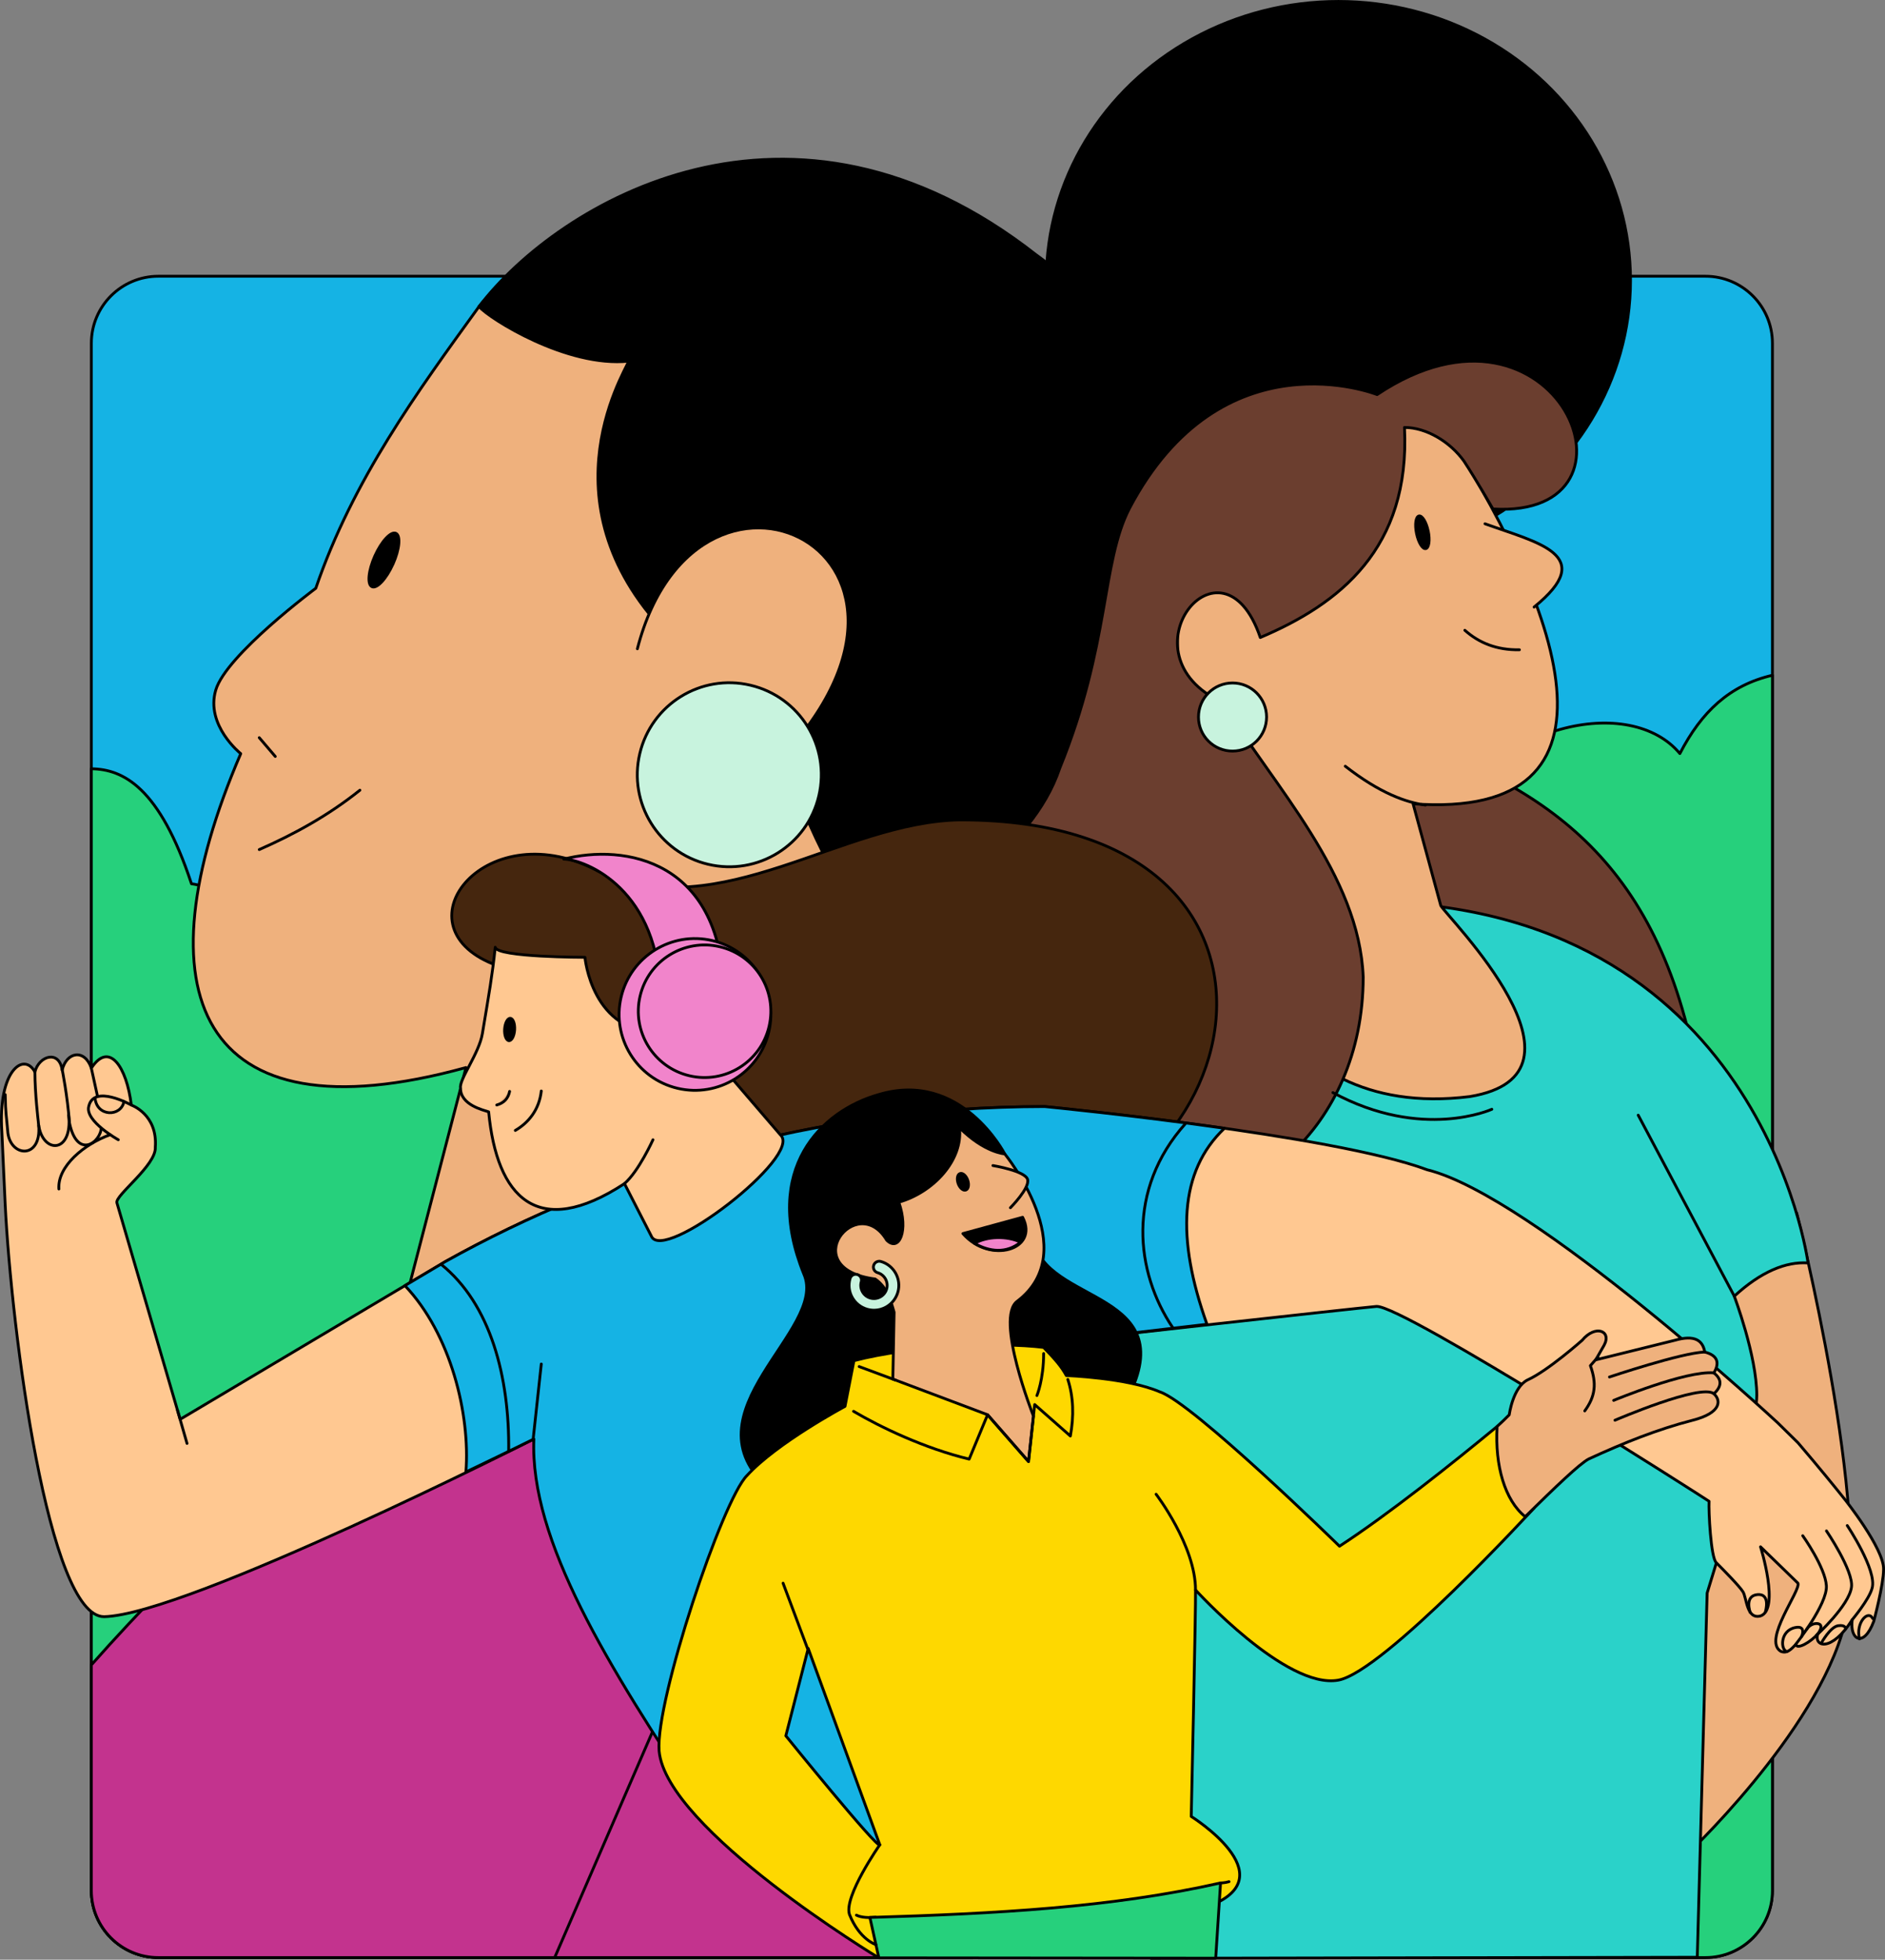 <svg xmlns="http://www.w3.org/2000/svg" id="Layer_2" data-name="Layer 2" viewBox="0 0 636.1 661.18"><rect x="0" y="0" width="636.1" height="661.18" fill="#808080" stroke="none"/><defs><style>      .cls-1 {        fill: #ffc891;      }      .cls-2 {        fill: #26d07c;      }      .cls-3 {        fill: #45260e;      }      .cls-4 {        fill: #f184cb;      }      .cls-5 {        fill: #2ad2c9;      }      .cls-6 {        fill: #fff;      }      .cls-7 {        fill: #efb17d;      }      .cls-8 {        fill: #c8f3de;      }      .cls-9 {        fill: #c3338e;      }      .cls-10 {        fill: none;        stroke: #000;        stroke-linecap: round;        stroke-linejoin: round;        stroke-width: .95px;      }      .cls-11 {        fill: #fed800;      }      .cls-12 {        fill: #15b3e4;      }      .cls-13 {        fill: #6b3e2f;      }    </style></defs><g id="Layer_1-2" data-name="Layer 1"><g><g><path class="cls-12" d="M575.51,660.47H53.43c-12.48,0-22.6-10.12-22.6-22.6V115.79c0-12.48,10.12-22.59,22.6-22.59h522.08c12.48,0,22.6,10.12,22.6,22.59v522.08c0,12.48-10.12,22.6-22.6,22.6"></path><path class="cls-10" d="M53.43,93.2h522.08c12.47,0,22.6,10.12,22.6,22.6v522.08c0,12.47-10.12,22.59-22.59,22.59H53.43c-12.47,0-22.6-10.12-22.6-22.6V115.8c0-12.47,10.12-22.6,22.6-22.6Z"></path><path class="cls-2" d="M53.43,660.47h522.08c12.48,0,22.6-10.12,22.6-22.6V227.83c-14.46,3.36-23.94,12.31-31.23,26.42-16.56-19.88-62.69-11.22-85.63,28.16-70.28,4.65-145.31,52.97-164.57,122.68,0,0-85.88-78.75-238.52-81.28.41-17.03-3.76-24.35-13.55-25.63-10.75-32.58-23.09-38.68-33.78-38.8v378.49c0,12.48,10.12,22.6,22.6,22.6"></path><path class="cls-10" d="M53.43,660.47h522.08c12.48,0,22.6-10.12,22.6-22.6V227.83c-14.46,3.36-23.94,12.31-31.23,26.42-16.56-19.88-62.69-11.22-85.63,28.16-70.28,4.65-145.31,52.97-164.57,122.68,0,0-85.88-78.75-238.52-81.28.41-17.03-3.76-24.35-13.55-25.63-10.75-32.58-23.09-38.68-33.78-38.8v378.49c0,12.48,10.12,22.6,22.6,22.6Z"></path><path class="cls-7" d="M157.25,360.18l-31.76,122.26,181.51-85.11.37-55.42s135.98-181.65,37.23-252.75c-105.49-82.52-182.94,14.26-182.94,14.26-20.8,28.76-42.51,58.33-55.1,95.07,0,0-30.21,22.42-33.75,34.33-3.54,11.91,8.43,21.46,8.43,21.46-34.44,80.08-15.23,131.05,76.03,105.9"></path><path class="cls-10" d="M157.25,360.18l-31.76,122.26,181.51-85.11.37-55.42s135.98-181.65,37.23-252.75c-105.49-82.52-182.94,14.26-182.94,14.26-20.8,28.76-42.51,58.33-55.1,95.07,0,0-30.21,22.42-33.75,34.33-3.54,11.91,8.43,21.46,8.43,21.46-34.44,80.08-15.23,131.05,76.03,105.9"></path><path d="M349.72,86.03c-82.7-64.84-161.06-17.89-188.08,17.39,3.46,4.06,29.68,20.63,50.54,18.43-1.83,4.51-30.76,51.02,16.69,95.82,9.4,8.87,29.92,11.81,29.92,11.81,0,0,7.69,62.96,53.85,105.13,23.13-33.37,125.94-184.61,37.08-248.59"></path><path class="cls-10" d="M349.72,86.03c-82.7-64.84-161.06-17.89-188.08,17.39,3.46,4.06,29.68,20.63,50.54,18.43-1.83,4.51-30.76,51.02,16.69,95.82,9.4,8.87,29.92,11.81,29.92,11.81,0,0,7.69,62.96,53.85,105.13,23.13-33.37,125.94-184.61,37.08-248.59Z"></path><path class="cls-7" d="M87.49,286.64c11.71-5.16,23.14-11.38,33.96-20.03"></path><path class="cls-10" d="M87.49,286.64c11.71-5.16,23.14-11.38,33.96-20.03"></path><path class="cls-6" d="M87.49,248.89c1.8,2.11,3.6,4.22,5.4,6.33"></path><path class="cls-10" d="M87.49,248.89c1.8,2.11,3.6,4.22,5.4,6.33"></path><path d="M550.21,94.58c0,51.97-44.13,94.1-98.57,94.1s-98.57-42.13-98.57-94.1S397.21.48,451.65.48s98.57,42.13,98.57,94.1"></path><ellipse class="cls-10" cx="451.65" cy="94.58" rx="98.57" ry="94.1"></ellipse><path class="cls-7" d="M215.08,218.9c20.86-80.71,120.54-28.83,40.41,44.9"></path><path class="cls-10" d="M215.08,218.9c20.86-80.71,120.54-28.83,40.41,44.9"></path><path d="M132.61,190.31c-2.23,4.97-5.4,8.39-7.08,7.64-1.69-.76-1.25-5.4.97-10.37,2.23-4.97,5.4-8.39,7.09-7.64,1.69.76,1.25,5.4-.97,10.37"></path><path class="cls-10" d="M132.61,190.31c-2.23,4.97-5.4,8.39-7.08,7.64-1.69-.76-1.25-5.4.97-10.37,2.23-4.97,5.4-8.39,7.09-7.64,1.69.76,1.25,5.4-.97,10.37Z"></path><path class="cls-9" d="M30.83,561.73v76.14c0,12.48,10.12,22.6,22.6,22.6h433.32l-179.3-318.56c-103.61,58.63-211.49,146.21-276.62,219.82"></path><path class="cls-10" d="M30.83,561.73v76.14c0,12.48,10.12,22.6,22.6,22.6h433.32l-179.3-318.56c-103.61,58.63-211.49,146.21-276.62,219.82Z"></path><path class="cls-8" d="M277.15,261.41c0,17.14-13.89,31.04-31.04,31.04s-31.04-13.89-31.04-31.04,13.89-31.04,31.04-31.04,31.04,13.89,31.04,31.04"></path><circle class="cls-10" cx="246.11" cy="261.41" r="31.04" transform="translate(-64.85 440.88) rotate(-76.72)"></circle><line class="cls-9" x1="187.18" y1="660.47" x2="222.37" y2="579.24"></line><line class="cls-10" x1="187.18" y1="660.47" x2="222.37" y2="579.24"></line><path class="cls-7" d="M282.57,434.43c26.96.06,50.32,5.59,62.73,27.81l-12.68,29.23,58.78,83.65,5.37,66.55s-123.61-99.62-131.42-125.54c-6.87-24.07,17.21-81.69,17.21-81.69"></path><path class="cls-10" d="M282.57,434.43c26.96.06,50.32,5.59,62.73,27.81l-12.68,29.23,58.78,83.65,5.37,66.55s-123.61-99.62-131.42-125.54c-6.87-24.07,17.21-81.69,17.21-81.69Z"></path><path class="cls-13" d="M486.45,361.06l86.43,1.84c-13.03-74.08-52.86-98.52-105.72-115.86l19.29,114.02Z"></path><path class="cls-10" d="M486.45,361.06l86.43,1.84c-13.03-74.08-52.86-98.52-105.72-115.86l19.29,114.02Z"></path><path class="cls-7" d="M568.01,626.9s45.01-41.99,54.46-78.83c9.46-36.84-16.18-138.82-16.18-138.82l-42.34,15.54,4.06,202.11Z"></path><path class="cls-10" d="M568.01,626.9s45.01-41.99,54.46-78.83c9.46-36.84-16.18-138.82-16.18-138.82l-42.34,15.54,4.06,202.11Z"></path><path class="cls-5" d="M459.67,304.24c-146.76-1.86-169.99,116.58-177.1,130.19,24.24,2.16,44.41,12.8,62.73,27.81l6.4-11.92,16.97,50.51,19.73,159.88,184.35-.34,3.33-122.89s16.75-53.33,16.75-66.7-7.59-33.45-7.59-33.45c9.01-8.29,17.42-11.73,24.88-11.22,0,0-15.87-121.9-150.46-121.87"></path><path class="cls-10" d="M459.67,304.24c-146.76-1.86-169.99,116.58-177.1,130.19,24.24,2.16,44.41,12.8,62.73,27.81l6.4-11.92,16.97,50.51,19.73,159.88,184.35-.34,3.33-122.89s16.75-53.33,16.75-66.7-7.59-33.45-7.59-33.45c9.01-8.29,17.42-11.73,24.88-11.22,0,0-15.87-121.9-150.46-121.87Z"></path><path class="cls-7" d="M409.18,291.37c-17.97-63.41-25.66-151.05,52.83-149.83l22.68-1.44c42.38,64.71,68.47,136.67-7.84,131.1l9.34,34.33c1.91,3.68,55.85,56.89,9.78,64.45-70.83,8.8-82.44-61.54-82.44-61.54l-4.34-17.07Z"></path><path class="cls-10" d="M409.18,291.37c-17.97-63.41-25.66-151.05,52.83-149.83l22.68-1.44c42.38,64.71,68.47,136.67-7.84,131.1l9.34,34.33c1.91,3.68,55.85,56.89,9.78,64.45-70.83,8.8-82.44-61.54-82.44-61.54l-4.34-17.07Z"></path><path class="cls-13" d="M308.81,377.24s-12.21-6.98-.32-49.63c8.16-27.96,39.22-39.09,49.16-68.5,16.96-41.74,13.94-69.03,23.49-87.59,31.23-59.28,83.57-38.39,83.57-38.39,60.76-40.64,94.86,41.89,39.09,38.6,0,0-5.49-9.62-9.79-16.16-4.59-6.41-12.61-11.35-20.06-11.35,2.04,40.95-22.12,59.62-48.66,70.87-12.9-37.93-47.86,5.63-12.79,21.91,17.53,28.43,46.19,58.2,47.52,92.64,0,51.69-40.98,82.65-71.42,73.28-26.1-8.03-10.21-56.18-36.91-56.18s-42.88,30.5-42.88,30.5"></path><path class="cls-10" d="M308.81,377.24s-12.21-6.98-.32-49.63c8.16-27.96,39.22-39.09,49.16-68.5,16.96-41.74,13.94-69.03,23.49-87.59,31.23-59.28,83.57-38.39,83.57-38.39,60.76-40.64,94.86,41.89,39.09,38.6,0,0-5.49-9.62-9.79-16.16-4.59-6.41-12.61-11.35-20.06-11.35,2.04,40.95-22.12,59.62-48.66,70.87-12.9-37.93-47.86,5.63-12.79,21.91,17.53,28.43,46.19,58.2,47.52,92.64,0,51.69-40.98,82.65-71.42,73.28-26.1-8.03-10.21-56.18-36.91-56.18s-42.88,30.5-42.88,30.5Z"></path><path class="cls-7" d="M501.11,176.72c17.86,6.46,38.3,10.52,16.57,28.1"></path><path class="cls-10" d="M501.11,176.72c17.86,6.46,38.3,10.52,16.57,28.1"></path><path d="M481.96,179.19c.63,3.04.26,5.69-.83,5.91-1.09.23-2.49-2.06-3.12-5.1-.63-3.04-.26-5.69.83-5.91,1.09-.23,2.48,2.06,3.11,5.1"></path><path class="cls-10" d="M481.96,179.19c.63,3.04.26,5.69-.83,5.91-1.09.23-2.49-2.06-3.12-5.1-.63-3.04-.26-5.69.83-5.91,1.09-.23,2.48,2.06,3.11,5.1Z"></path><path class="cls-10" d="M351.69,450.31s10.8-18.6,16.56-30.05c11.67-21.03,6.98-15.68,6.98-15.68"></path><line class="cls-10" x1="585.25" y1="437.33" x2="552.82" y2="376.25"></line><path class="cls-8" d="M427.41,241.92c0,6.35-5.14,11.49-11.49,11.49s-11.49-5.14-11.49-11.49,5.14-11.49,11.49-11.49,11.49,5.14,11.49,11.49"></path><path class="cls-10" d="M427.41,241.92c0,6.35-5.14,11.49-11.49,11.49s-11.49-5.14-11.49-11.49,5.14-11.49,11.49-11.49,11.49,5.14,11.49,11.49Z"></path><path class="cls-7" d="M494.31,212.65c4.79,4.26,10.76,6.71,18.42,6.58"></path><path class="cls-10" d="M494.31,212.65c4.79,4.26,10.76,6.71,18.42,6.58"></path><path class="cls-7" d="M453.97,258.52c11.77,9.17,20.52,12.18,27.06,13.11"></path><path class="cls-10" d="M453.97,258.52c11.77,9.17,20.52,12.18,27.06,13.11"></path><path class="cls-10" d="M503.42,374.26s-23.43,10.7-53.63-5.62"></path><path class="cls-3" d="M324.03,276.62c-39.9.58-80.84,35.58-121.55,17.64-38.03-20.87-69.14,17.76-36.01,31.03,6.37,32.69,75.92,86.28,165.65,86.28s121.53-134.95-8.09-134.95"></path><path class="cls-10" d="M324.03,276.62c-39.9.58-80.84,35.58-121.55,17.64-38.03-20.87-69.14,17.76-36.01,31.03,6.37,32.69,75.92,86.28,165.65,86.28s121.53-134.95-8.09-134.95Z"></path><path class="cls-1" d="M464.48,440.78c-7.86.69-100.97,11.11-100.97,11.11,6.95,46.2,20.29,93.52,36.43,141.34l-158.83,19.28s-58.02-89.22-60.95-126.99c0,0-117.05,59.32-145.03,59.94-18.84.08-31.25-96.44-33.37-138.89l-1.13-24.63c-1.4-20.87,7.44-27.1,11.15-20.27,1.33-5.43,8.21-7.58,9.2-.62,1.47-6.2,7.58-7.28,9.85-.66,6-9.26,11.93-.44,13.48,12.45,0,0,8.92,3.09,8.1,14.21.41,6.09-13.69,16.29-12.96,18.77l21.34,73.05,89.54-53.24c54.79-30.55,123.48-52.22,202.3-52.28,0,0,97.14,9.43,128.97,21.32,35.69,8.75,118.33,85.41,118.33,85.41l6.81,6.7c7.12,8.33,12.67,15.18,15.73,19.01,0,0,13.36,16.75,13.15,23.71-.04,5.35-3.32,17.54-3.32,17.54-3.41,9.12-8.2,6.24-7.26-.55-6.92,11.01-13.06,9.2-11.6,4.75-2.32,2.75-7.19,5.55-7.42,3.52-1.67,1.85-3.1,3.26-5.15,2.35-6.07-3.82,6.91-20.52,5.85-22.96l-12.62-12.26s6.59,21.12,0,23.32c-4.76,1.27-4.65-6.13-5.93-8.16-1.29-2.02-6.39-7.16-9.05-9.86-1.81-1.84-2.58-17.37-2.39-20.67-.28-.26-103.42-66.29-112.23-65.74"></path><path class="cls-10" d="M464.48,440.78c-7.86.69-100.97,11.11-100.97,11.11,6.95,46.2,20.29,93.52,36.43,141.34l-158.83,19.28s-58.02-89.22-60.95-126.99c0,0-117.05,59.32-145.03,59.94-18.84.08-31.25-96.44-33.37-138.89l-1.13-24.63c-1.4-20.87,7.44-27.1,11.15-20.27,1.33-5.43,8.21-7.58,9.2-.62,1.47-6.2,7.58-7.28,9.85-.66,6-9.26,11.93-.44,13.48,12.45,0,0,8.92,3.09,8.1,14.21.41,6.09-13.69,16.29-12.96,18.77l21.34,73.05,89.54-53.24c54.79-30.55,123.48-52.22,202.3-52.28,0,0,97.14,9.43,128.97,21.32,35.69,8.75,118.33,85.41,118.33,85.41l6.81,6.7c7.12,8.33,12.67,15.18,15.73,19.01,0,0,13.36,16.75,13.15,23.71-.04,5.35-3.32,17.54-3.32,17.54-3.41,9.12-8.2,6.24-7.26-.55-6.92,11.01-13.06,9.2-11.6,4.75-2.32,2.75-7.19,5.55-7.42,3.52-1.67,1.85-3.1,3.26-5.15,2.35-6.07-3.82,6.91-20.52,5.85-22.96l-12.62-12.26s6.59,21.12,0,23.32c-4.76,1.27-4.65-6.13-5.93-8.16-1.29-2.02-6.39-7.16-9.05-9.86-1.81-1.84-2.58-17.37-2.39-20.67-.28-.26-103.42-66.29-112.23-65.74Z"></path><path class="cls-12" d="M352.63,373.34c-78.82.06-147.52,21.73-202.3,52.28l-13.69,8.14c15.47,16.27,22.1,43.45,20.58,62.88,13.76-6.59,22.93-11.13,22.93-11.13-1.39,34.22,25.06,76.73,56.33,123.67,3.22,4.83,18.44,5.5,38.39,4.01,28.41,26.09,33.24,13.72,36.89-4.19,42.96-6.11,88.17-15.76,88.17-15.76-16.14-47.82-29.48-95.14-36.43-141.34,0,0,21.51-2.52,43.8-5.1-10.36-28.94-9.45-51.57,5.91-66.13-31.54-4.5-60.59-7.32-60.59-7.32"></path><path class="cls-10" d="M352.63,373.34c-78.82.06-147.52,21.73-202.3,52.28l-13.69,8.14c15.47,16.27,22.1,43.45,20.58,62.88,13.76-6.59,22.93-11.13,22.93-11.13-1.39,34.22,25.06,76.73,56.33,123.67,3.22,4.83,18.44,5.5,38.39,4.01,28.41,26.09,33.24,13.72,36.89-4.19,42.96-6.11,88.17-15.76,88.17-15.76-16.14-47.82-29.48-95.14-36.43-141.34,0,0,21.51-2.52,43.8-5.1-10.36-28.94-9.45-51.57,5.91-66.13-31.54-4.5-60.59-7.32-60.59-7.32Z"></path><path class="cls-10" d="M148.86,426.58c16.71,13.42,23.11,38.05,22.79,63.09"></path><path class="cls-12" d="M400.1,379.03c-20.11,22.44-16.94,50.29-4.38,68.86"></path><path class="cls-10" d="M400.1,379.03c-20.11,22.44-16.94,50.29-4.38,68.86"></path><line class="cls-10" x1="182.66" y1="460.21" x2="179.94" y2="485.35"></line><line class="cls-10" x1="365.04" y1="451.43" x2="346.75" y2="453.18"></line><line class="cls-7" x1="63.11" y1="487" x2="59.9" y2="475.83"></line><line class="cls-10" x1="63.11" y1="487" x2="59.9" y2="475.83"></line><line class="cls-10" x1="30.82" y1="360.38" x2="32.98" y2="370.23"></line><path class="cls-1" d="M20.96,360.75s1.8,8.8,2.48,18.09c2.65,12.67,10.74,6.47,10.73,1.46"></path><path class="cls-10" d="M20.96,360.75s1.8,8.8,2.48,18.09c2.65,12.67,10.74,6.47,10.73,1.46"></path><path class="cls-10" d="M11.78,361.66c0,7.34,1.13,16.64,1.13,16.64.66,11.04,11.7,11.51,10.28-2.06"></path><path class="cls-10" d="M1.76,369.31c.13,6.88.41,7.06.83,12.15.48,9.01,11.45,9.97,10.47-1.7"></path><path class="cls-1" d="M263.38,382.93l-20.65-24.04c25.15-39.79-17.48-36.61-19.82-10.57-23.22.55-25.52-25.33-25.52-25.33,0,0-29.75,0-30.27-3.39-.96,9.26-2.1,15.74-4.34,29.15-1.13,6.75-7.95,15.52-7.37,18.38-.05,5.7,7.73,7.39,9.49,8,2.74,28.85,16.41,43.45,45.83,24.22l9.03,17.63c3.77,9.62,51.3-27.05,43.63-34.04"></path><path class="cls-10" d="M263.38,382.93l-20.65-24.04c25.15-39.79-17.48-36.61-19.82-10.57-23.22.55-25.52-25.33-25.52-25.33,0,0-29.75,0-30.27-3.39-.96,9.26-2.1,15.74-4.34,29.15-1.13,6.75-7.95,15.52-7.37,18.38-.05,5.7,7.73,7.39,9.49,8,2.74,28.85,16.41,43.45,45.83,24.22l9.03,17.63c3.77,9.62,51.3-27.05,43.63-34.04Z"></path><path class="cls-10" d="M173.89,381.4c4.49-2.61,8.08-7.02,8.77-13.31"></path><path d="M173.67,347.44c-.13,2.08-.99,3.72-1.92,3.67-.94-.06-1.59-1.79-1.47-3.87.13-2.08.99-3.72,1.92-3.67.94.06,1.59,1.79,1.47,3.87"></path><path class="cls-10" d="M173.67,347.44c-.13,2.08-.99,3.72-1.92,3.67-.94-.06-1.59-1.79-1.47-3.87.13-2.08.99-3.72,1.92-3.67.94.06,1.59,1.79,1.47,3.87Z"></path><path class="cls-7" d="M167.63,372.82c2.42-.67,3.87-2.2,4.34-4.59"></path><path class="cls-10" d="M167.63,372.82c2.42-.67,3.87-2.2,4.34-4.59"></path><path class="cls-10" d="M220.34,384.55s-4.81,10.67-9.62,14.79"></path><path class="cls-10" d="M608.34,518.14s7.62,10.68,7.98,16.9c.36,6.22-10.31,19.71-10.31,19.71"></path><path class="cls-10" d="M603.06,557.22c-2.27-.39-2.46-7.04,2.73-8.09,3.95-.82,2.14,3.09,2.14,3.09"></path><path class="cls-10" d="M609.73,549.64s1.16-2.01,3.57-1.86c2.61.34.14,3.45.14,3.45"></path><path class="cls-10" d="M590.62,544.04s-2.09-5.63,2.44-6.03c4.53-.4,2.7,5.69,2.7,5.69"></path><path class="cls-4" d="M190.24,289.86c7.41.15,32.62,10.3,32.62,47.06h21.44c0-47.26-33.9-52.26-54.05-47.06"></path><path class="cls-10" d="M190.24,289.86c7.41.15,32.62,10.3,32.62,47.06h21.44c0-47.26-33.9-52.26-54.05-47.06Z"></path><path class="cls-4" d="M260.13,342.29c0,14.14-11.46,25.6-25.6,25.6s-25.6-11.46-25.6-25.6,11.46-25.6,25.6-25.6,25.6,11.46,25.6,25.6"></path><circle class="cls-10" cx="234.53" cy="342.29" r="25.6" transform="translate(-152.49 491.9) rotate(-76.72)"></circle><path class="cls-4" d="M260.13,341.21c0,12.35-10.01,22.36-22.36,22.36s-22.36-10.01-22.36-22.36,10.01-22.36,22.36-22.36,22.36,10.01,22.36,22.36"></path><circle class="cls-10" cx="237.77" cy="341.21" r="22.36" transform="translate(-148.94 494.22) rotate(-76.72)"></circle><path class="cls-1" d="M44.3,372.83s-12.67-7.15-14.35.46c-1.35,4.97,9.97,11.26,9.97,11.26"></path><path class="cls-10" d="M44.3,372.83s-12.67-7.15-14.35.46c-1.35,4.97,9.97,11.26,9.97,11.26"></path><path class="cls-10" d="M32.07,370.46c.58,6.41,8.79,6.41,9.77,1.17"></path><path class="cls-10" d="M19.87,401.16c-.52-7.65,8.52-15.16,17.29-18.31"></path><path d="M271.27,429.88c-14.36-35.42,5.88-55.13,25.27-60.59,27.89-8.36,42.51,20.03,42.51,20.03,0,0,1.17,9.27,10.85,32.52,8.45,19.32,55.54,14.95,24.7,59.67-16.04,26.98-84.11,46.51-114.84,21.02-29.86-25.81,19.85-53.86,11.51-72.65"></path><path class="cls-10" d="M271.27,429.88c-14.36-35.42,5.88-55.13,25.27-60.59,27.89-8.36,42.51,20.03,42.51,20.03,0,0,1.17,9.27,10.85,32.52,8.45,19.32,55.54,14.95,24.7,59.67-16.04,26.98-84.11,46.51-114.84,21.02-29.86-25.81,19.85-53.86,11.51-72.65Z"></path><path class="cls-11" d="M408.72,642.83c25.04-10.14-6.73-29.97-6.73-29.97,0,0,1.59-71.41,1.44-76.42,0,0,30.53,33.64,48.19,30.43,15.32-2.78,66.08-58.1,66.08-58.1,0,0-5.21-33.49-12.5-27.48-14.96,12.34-36.52,29.54-53.18,40.39,0,0-49.47-48.4-60.64-52.08-10.96-4.75-31.55-5.5-31.55-5.5-1.67-3.03-3.53-5.22-7.65-9.49-15.34-1.9-44.39-.62-64.01,4.47l-3.02,15.42s-23.04,12.3-33.1,23.36c-8.19,8.09-30.9,75.77-29.63,92.88,2.35,26.46,74.15,69.84,74.15,69.84l110.6-.04s.78-17.45,1.55-17.7M265.18,585.66l7.55-29.49,24.17,66.27c-.62,1.66-31.71-36.78-31.71-36.78"></path><path class="cls-10" d="M408.72,642.83c25.04-10.14-6.73-29.97-6.73-29.97,0,0,1.59-71.41,1.44-76.42,0,0,30.53,33.64,48.19,30.43,15.32-2.78,66.08-58.1,66.08-58.1,0,0-5.21-33.49-12.5-27.48-14.96,12.34-36.52,29.54-53.18,40.39,0,0-49.47-48.4-60.64-52.08-10.96-4.75-31.55-5.5-31.55-5.5-1.67-3.03-3.53-5.22-7.65-9.49-15.34-1.9-44.39-.62-64.01,4.47l-3.02,15.42s-23.04,12.3-33.1,23.36c-8.19,8.09-30.9,75.77-29.63,92.88,2.35,26.46,74.15,69.84,74.15,69.84l110.6-.04s.78-17.45,1.55-17.7ZM265.18,585.66l7.55-29.49,24.17,66.27c-.62,1.66-31.71-36.78-31.71-36.78Z"></path><path class="cls-7" d="M348.74,477.77s-13.15-33.24-5.42-38.78c22.42-17.03-4.26-49.67-4.26-49.67,0,0-6.79-.35-15.3-8.86,1.31,10.99-8.85,21.86-20.46,25.15,3.37,9.61.12,16.95-4.06,12.84-10.04-16.8-31.03,9.61-3.9,13.08,3.85,2.71,5.07,6.63,6.38,11.21l-.43,22.55,31.98,12.04,13.81,15.79,1.67-15.35Z"></path><path class="cls-10" d="M348.74,477.77s-13.15-33.24-5.42-38.78c22.42-17.03-4.26-49.67-4.26-49.67,0,0-6.79-.35-15.3-8.86,1.31,10.99-8.85,21.86-20.46,25.15,3.37,9.61.12,16.95-4.06,12.84-10.04-16.8-31.03,9.61-3.9,13.08,3.85,2.71,5.07,6.63,6.38,11.21l-.43,22.55,31.98,12.04,13.81,15.79,1.67-15.35Z"></path><path d="M326.55,398.16c.54,1.54.26,3.04-.63,3.35-.89.31-2.05-.68-2.59-2.21-.54-1.54-.26-3.04.63-3.35.89-.31,2.05.68,2.59,2.21"></path><path class="cls-10" d="M326.55,398.16c.54,1.54.26,3.04-.63,3.35-.89.31-2.05-.68-2.59-2.21-.54-1.54-.26-3.04.63-3.35.89-.31,2.05.68,2.59,2.21Z"></path><path class="cls-7" d="M335.07,393.25s10.93,1.8,11.7,4.71c.77,2.9-5.8,9.52-5.8,9.52"></path><path class="cls-10" d="M335.07,393.25s10.93,1.8,11.7,4.71c.77,2.9-5.8,9.52-5.8,9.52"></path><path d="M324.94,416.2c9.07,10.44,25.82,5.5,20.15-5.5l-20.15,5.5Z"></path><path class="cls-10" d="M324.94,416.2c9.07,10.44,25.82,5.5,20.15-5.5l-20.15,5.5Z"></path><path class="cls-4" d="M344.41,419.1c-4.6-2.19-11.32-2.05-15.55.41,5.04,2.86,10.76,3.5,15.55-.41"></path><path class="cls-10" d="M344.41,419.1c-4.6-2.19-11.32-2.05-15.55.41,5.04,2.86,10.76,3.5,15.55-.41Z"></path><path class="cls-8" d="M295.14,442.05c-.85.02-1.7-.09-2.54-.33-2.15-.62-3.93-2.04-5.02-3.99-1.09-1.96-1.34-4.22-.72-6.37.3-1.04,1.38-1.65,2.43-1.35,1.04.3,1.65,1.39,1.35,2.43-.33,1.14-.19,2.34.39,3.39.58,1.04,1.52,1.79,2.66,2.12s2.35.19,3.39-.39c1.04-.58,1.79-1.52,2.12-2.66.68-2.36-.69-4.83-3.05-5.51-1.04-.3-1.64-1.39-1.34-2.43.3-1.04,1.38-1.64,2.43-1.35,4.44,1.28,7.02,5.93,5.74,10.37-.62,2.15-2.04,3.93-3.99,5.02-1.2.66-2.5,1.02-3.83,1.05"></path><path class="cls-10" d="M295.14,442.05c-.85.02-1.7-.09-2.54-.33-2.15-.62-3.93-2.04-5.02-3.99-1.09-1.96-1.34-4.22-.72-6.37.3-1.04,1.38-1.65,2.43-1.35,1.04.3,1.65,1.39,1.35,2.43-.33,1.14-.19,2.34.39,3.39.58,1.04,1.52,1.79,2.66,2.12s2.35.19,3.39-.39c1.04-.58,1.79-1.52,2.12-2.66.68-2.36-.69-4.83-3.05-5.51-1.04-.3-1.64-1.39-1.34-2.43.3-1.04,1.38-1.64,2.43-1.35,4.44,1.28,7.02,5.93,5.74,10.37-.62,2.15-2.04,3.93-3.99,5.02-1.2.66-2.5,1.02-3.83,1.05Z"></path><path class="cls-10" d="M288.04,476.17c8.94,5.28,24.05,12.54,39.01,16.12l6.21-14.96,13.81,15.79,2.09-19.23,12.04,10.61c1.24-6.78,1.05-13.18-.86-19.09"></path><line class="cls-10" x1="264.25" y1="534.15" x2="272.49" y2="556.16"></line><path class="cls-10" d="M289,646.16c1.7.86,4.33.9,6.48.71"></path><path class="cls-10" d="M390.13,504.14s13.3,17.37,13.3,32.29"></path><path class="cls-7" d="M514.62,511.67l.25-.13c9.98-9.81,18.21-17.71,21.24-19.29,11.76-5.43,23.4-10.06,34.92-13.02,10.18-2.57,9.67-6.9,7.33-8.98,2.63-2.44,2.85-4.79,0-7.04,2.08-3.56,1.14-5.94-3.08-7.04-.68-3.93-3.36-5.91-10.12-3.96l-26.68,6.6,2.84-4.95c2.62-4.89-2.98-7.03-7.42-1.65,0,0-11.55,10.27-18.4,13.36-4.99,2.48-6.2,11.78-6.2,11.78-1.28,1.3-2.65,2.62-4.1,3.94v.12c-.77,13.11,2.63,24.78,9.43,30.26"></path><path class="cls-10" d="M514.62,511.67l.25-.13c9.98-9.81,18.21-17.71,21.24-19.29,11.76-5.43,23.4-10.06,34.92-13.02,10.18-2.57,9.67-6.9,7.33-8.98,2.63-2.44,2.85-4.79,0-7.04,2.08-3.56,1.14-5.94-3.08-7.04-.68-3.93-3.36-5.91-10.12-3.96l-26.68,6.6,2.84-4.95c2.62-4.89-2.98-7.03-7.42-1.65,0,0-11.55,10.27-18.4,13.36-4.99,2.48-6.2,11.78-6.2,11.78-1.28,1.3-2.65,2.62-4.1,3.94v.12c-.77,13.11,2.63,24.78,9.43,30.26Z"></path><path class="cls-10" d="M534.78,476.03c3.64-5.02,4.04-9.28,1.9-15.27l2.58-2.94"></path><path class="cls-10" d="M543.12,464.59s24.26-8.17,32.16-8.43"></path><path class="cls-10" d="M544.54,472.48s24.33-10.12,33.82-9.28"></path><path class="cls-10" d="M544.97,479.18s29.04-12.52,33.39-8.94"></path><path class="cls-2" d="M410.24,660.68l1.64-25.39c-36.78,8.3-75.65,10.36-118.33,11.64l3.02,13.64,113.67.11Z"></path><path class="cls-10" d="M410.24,660.68l1.64-25.39c-36.78,8.3-75.65,10.36-118.33,11.64l3.02,13.64,113.67.11Z"></path><path class="cls-10" d="M411.88,635.3s1.43-.01,2.86-.44"></path><line class="cls-10" x1="289.92" y1="461.07" x2="302.28" y2="465.67"></line><path class="cls-10" d="M352.18,456.68c0,8.74-2.27,14.17-2.27,14.17"></path><path class="cls-10" d="M295.58,656.11s-5.55-1.7-8.93-10.2c-1.96-6.04,10.23-23.48,10.23-23.48"></path></g><path class="cls-10" d="M616.35,516.52s9.15,13.46,8.44,18.95c-.82,6.31-11.85,16.3-11.85,16.3"></path><path class="cls-10" d="M623.36,514.71s10.13,15.13,8.39,21.13c-1,3.83-6.71,10.63-6.71,10.63"></path><path class="cls-10" d="M614.61,554.36s3-5.48,5.7-5.86c2.7-.38,2.5,1.13,2.5,1.13"></path><path class="cls-10" d="M627.49,552.95c-1.36-5.38,2.89-9.94,4.46-6.89"></path></g></g></svg>